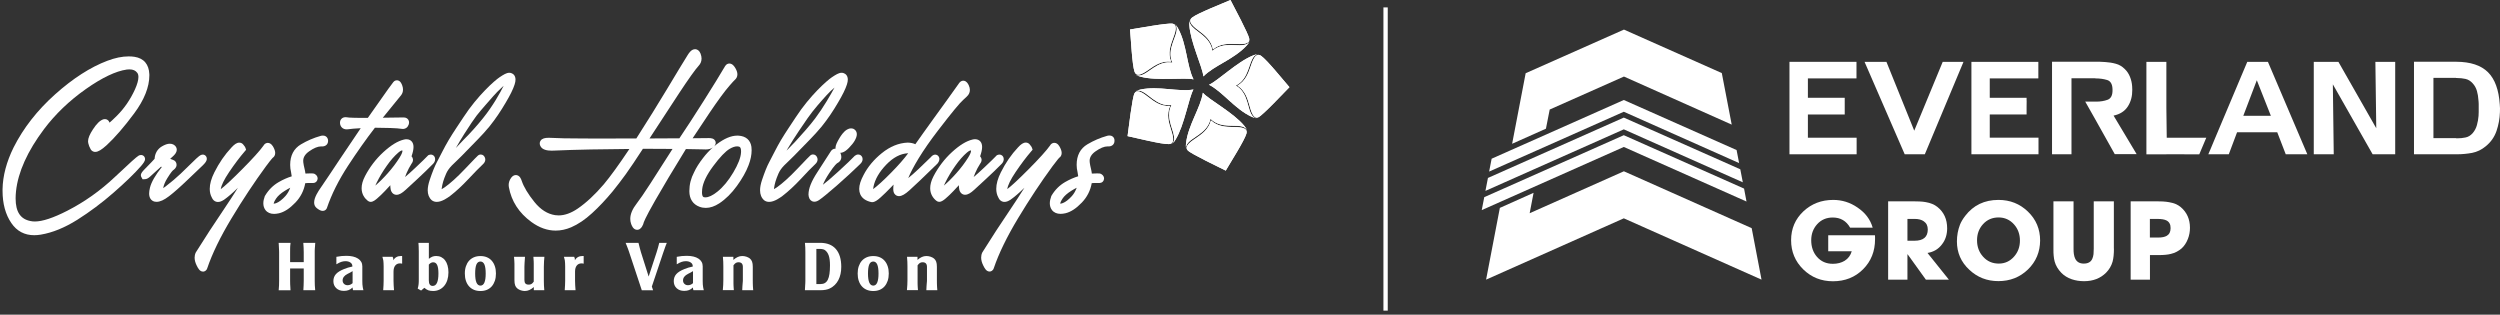 <svg width="580" height="73" viewBox="0 0 580 73" fill="none" xmlns="http://www.w3.org/2000/svg">
<rect x="0" y="0" width="580" height="73" fill="#333333" stroke="none"/>
<path d="M67.414 56.338L67.385 56.596C67.342 56.897 67.313 57.219 67.313 57.57C67.306 57.922 67.306 58.237 67.306 58.523V60.809H70.466V58.523C70.466 58.201 70.459 57.85 70.438 57.47C70.416 57.09 70.395 56.718 70.366 56.338H73.146C73.125 56.46 73.11 56.56 73.11 56.632C73.103 56.703 73.103 56.782 73.103 56.875C73.096 56.968 73.082 57.09 73.075 57.241C73.067 57.391 73.053 57.57 73.032 57.771C73.024 57.943 73.017 58.093 73.017 58.208C73.017 58.33 73.017 58.438 73.017 58.516V65.166C73.017 65.525 73.024 65.868 73.039 66.205C73.053 66.542 73.082 66.915 73.125 67.33H70.38C70.402 66.972 70.423 66.599 70.438 66.212C70.459 65.826 70.466 65.467 70.466 65.152V62.285H67.306V65.152C67.306 65.367 67.313 65.632 67.32 65.947C67.328 66.263 67.349 66.549 67.371 66.814C67.371 66.9 67.371 66.979 67.378 67.044C67.385 67.115 67.392 67.209 67.399 67.338H64.655C64.698 66.958 64.719 66.592 64.734 66.234C64.748 65.876 64.755 65.517 64.755 65.173V58.523C64.755 58.43 64.755 58.33 64.748 58.208C64.741 58.086 64.734 57.943 64.726 57.778C64.705 57.384 64.691 57.083 64.683 56.875C64.676 56.789 64.669 56.703 64.669 56.632C64.669 56.56 64.662 56.467 64.64 56.338H67.414Z" fill="white"/>
<path d="M81.745 61.661C81.723 61.339 81.566 61.081 81.265 60.887C80.964 60.694 80.591 60.593 80.147 60.593C79.817 60.593 79.495 60.651 79.165 60.758C78.843 60.873 78.463 61.059 78.04 61.317V59.583C78.484 59.497 78.886 59.44 79.23 59.404C79.573 59.368 79.953 59.353 80.355 59.353C81.508 59.353 82.411 59.569 83.07 59.998C83.73 60.428 84.059 61.03 84.059 61.79V65.201C84.059 65.502 84.067 65.76 84.081 65.975C84.095 66.19 84.124 66.412 84.16 66.62C84.181 66.727 84.203 66.828 84.217 66.921C84.231 67.014 84.267 67.143 84.31 67.322H81.91C81.859 67.207 81.831 67.114 81.824 67.028C81.817 66.949 81.809 66.835 81.809 66.691C81.508 66.978 81.2 67.179 80.885 67.3C80.57 67.422 80.204 67.487 79.788 67.487C79.05 67.487 78.463 67.279 78.019 66.863C77.574 66.448 77.345 65.903 77.345 65.222C77.345 64.585 77.538 64.04 77.933 63.596C78.327 63.151 78.95 62.764 79.817 62.42C80.161 62.277 80.469 62.163 80.749 62.084C81.028 62.005 81.365 61.919 81.752 61.84L81.745 61.661ZM81.802 62.901C81.659 62.994 81.544 63.058 81.465 63.101C81.386 63.144 81.308 63.187 81.236 63.237L80.656 63.531C79.874 63.925 79.488 64.434 79.488 65.058C79.488 65.38 79.595 65.645 79.81 65.853C80.025 66.061 80.297 66.168 80.627 66.168C80.842 66.168 81.043 66.132 81.222 66.061C81.408 65.989 81.602 65.867 81.802 65.695V62.901Z" fill="white"/>
<path d="M91.097 59.591C91.161 59.727 91.204 59.849 91.226 59.942C91.247 60.043 91.254 60.172 91.254 60.337V60.38C91.455 60.028 91.706 59.778 92 59.627C92.293 59.469 92.645 59.391 93.053 59.391C93.082 59.391 93.118 59.391 93.161 59.391C93.204 59.391 93.247 59.398 93.297 59.405V61.175C93.204 61.153 93.125 61.139 93.053 61.125C92.981 61.11 92.903 61.103 92.824 61.103C92.337 61.103 91.964 61.268 91.699 61.605C91.434 61.934 91.297 62.407 91.297 63.009V65.145C91.297 65.503 91.312 65.861 91.333 66.22C91.355 66.578 91.383 66.951 91.412 67.323H88.904C88.933 66.958 88.961 66.564 88.976 66.155C88.997 65.747 89.004 65.403 89.004 65.145V61.806C89.004 61.54 88.997 61.29 88.983 61.067C88.969 60.845 88.954 60.638 88.933 60.444C88.904 60.315 88.875 60.193 88.847 60.078C88.818 59.964 88.775 59.799 88.718 59.584H91.097V59.591Z" fill="white"/>
<path d="M97.044 66.399C97.073 66.263 97.094 66.105 97.116 65.933C97.137 65.761 97.144 65.582 97.152 65.403C97.159 65.216 97.159 65.009 97.159 64.765V58.538C97.159 58.459 97.159 58.359 97.159 58.244C97.159 58.122 97.152 57.972 97.144 57.793C97.144 57.628 97.144 57.484 97.137 57.363C97.13 57.241 97.13 57.126 97.123 57.019C97.116 56.911 97.109 56.811 97.101 56.703C97.094 56.603 97.08 56.481 97.073 56.338H99.495V60.043C99.796 59.806 100.068 59.641 100.319 59.541C100.57 59.441 100.871 59.391 101.207 59.391C101.637 59.391 102.024 59.477 102.375 59.656C102.727 59.835 103.028 60.086 103.271 60.415C103.522 60.745 103.708 61.146 103.837 61.612C103.966 62.078 104.038 62.601 104.038 63.181C104.038 63.833 103.952 64.421 103.787 64.951C103.622 65.481 103.379 65.933 103.063 66.313C102.748 66.692 102.375 66.986 101.938 67.194C101.501 67.402 101.014 67.509 100.484 67.509C100.039 67.509 99.667 67.452 99.373 67.352C99.079 67.244 98.771 67.051 98.449 66.771L97.696 67.409L96.908 66.958C96.965 66.721 97.015 66.542 97.044 66.399ZM99.488 61.39V65.066C99.488 65.912 99.789 66.334 100.391 66.334C101.272 66.334 101.716 65.374 101.716 63.454C101.716 62.558 101.616 61.899 101.422 61.483C101.229 61.06 100.921 60.852 100.505 60.852C100.154 60.845 99.817 61.024 99.488 61.39Z" fill="white"/>
<path d="M108.094 61.776C108.266 61.275 108.503 60.845 108.818 60.493C109.134 60.142 109.513 59.877 109.958 59.684C110.402 59.498 110.903 59.404 111.462 59.404C112.021 59.404 112.523 59.498 112.967 59.684C113.412 59.87 113.784 60.142 114.092 60.493C114.4 60.845 114.644 61.267 114.809 61.776C114.981 62.278 115.06 62.844 115.06 63.46C115.06 64.084 114.974 64.642 114.809 65.144C114.637 65.646 114.4 66.069 114.092 66.427C113.784 66.778 113.404 67.05 112.967 67.237C112.523 67.423 112.021 67.516 111.462 67.516C110.903 67.516 110.402 67.423 109.958 67.237C109.513 67.05 109.134 66.778 108.818 66.427C108.503 66.076 108.259 65.646 108.094 65.144C107.923 64.642 107.844 64.084 107.844 63.46C107.837 62.844 107.923 62.285 108.094 61.776ZM110.531 61.353C110.337 61.805 110.237 62.507 110.237 63.467C110.237 65.33 110.646 66.262 111.462 66.262C112.279 66.262 112.681 65.33 112.681 63.467C112.681 62.507 112.58 61.805 112.38 61.353C112.179 60.902 111.871 60.673 111.455 60.673C111.04 60.673 110.732 60.902 110.531 61.353Z" fill="white"/>
<path d="M121.802 59.578C121.759 60.094 121.73 60.553 121.702 60.961C121.68 61.37 121.666 61.671 121.666 61.864V64.96C121.666 65.332 121.745 65.605 121.902 65.777C122.06 65.949 122.318 66.035 122.676 66.035C122.92 66.035 123.121 65.984 123.285 65.891C123.45 65.798 123.629 65.612 123.83 65.34V61.893C123.83 61.613 123.83 61.37 123.83 61.176C123.83 60.983 123.823 60.803 123.816 60.632C123.808 60.459 123.794 60.295 123.787 60.137C123.78 59.979 123.765 59.786 123.744 59.578H126.302C126.281 59.815 126.266 59.994 126.259 60.116C126.252 60.245 126.231 60.395 126.216 60.567C126.188 61.076 126.173 61.52 126.173 61.907V65.096C126.173 65.49 126.18 65.855 126.195 66.178C126.209 66.5 126.238 66.887 126.274 67.324H123.844V66.594C123.5 66.894 123.164 67.124 122.82 67.281C122.483 67.432 122.124 67.511 121.759 67.511C121.451 67.511 121.143 67.453 120.827 67.353C120.512 67.246 120.247 67.109 120.032 66.93C119.788 66.737 119.616 66.486 119.509 66.185C119.401 65.877 119.351 65.483 119.351 64.996V61.9C119.351 61.663 119.351 61.441 119.351 61.212C119.351 60.975 119.344 60.753 119.323 60.538C119.315 60.373 119.301 60.23 119.294 60.108C119.287 59.987 119.272 59.807 119.251 59.578H121.802Z" fill="white"/>
<path d="M133.218 59.591C133.282 59.727 133.325 59.849 133.347 59.942C133.368 60.043 133.375 60.172 133.375 60.337V60.38C133.576 60.028 133.827 59.778 134.12 59.627C134.414 59.469 134.765 59.391 135.174 59.391C135.202 59.391 135.238 59.391 135.274 59.391C135.317 59.391 135.36 59.398 135.41 59.405V61.175C135.317 61.153 135.238 61.139 135.167 61.125C135.095 61.11 135.016 61.103 134.937 61.103C134.45 61.103 134.077 61.268 133.812 61.605C133.547 61.934 133.411 62.407 133.411 63.009V65.145C133.411 65.503 133.425 65.861 133.447 66.22C133.468 66.578 133.497 66.951 133.526 67.323H131.018C131.046 66.958 131.075 66.564 131.089 66.155C131.111 65.747 131.118 65.403 131.118 65.145V61.806C131.118 61.54 131.111 61.29 131.096 61.067C131.082 60.845 131.068 60.638 131.046 60.444C131.018 60.315 130.989 60.193 130.96 60.078C130.932 59.964 130.889 59.799 130.831 59.584H133.218V59.591Z" fill="white"/>
<path d="M148.123 56.338L148.187 56.567C148.288 56.947 148.367 57.277 148.438 57.57C148.503 57.864 148.596 58.179 148.703 58.523L150.488 64.156L152.337 58.523C152.444 58.179 152.551 57.821 152.659 57.441C152.766 57.062 152.86 56.696 152.946 56.338H154.694C154.644 56.46 154.608 56.56 154.587 56.632C154.565 56.703 154.536 56.782 154.486 56.875C154.436 56.997 154.386 57.141 154.329 57.291C154.271 57.441 154.221 57.592 154.171 57.75C154.121 57.9 154.071 58.05 154.02 58.187C153.97 58.323 153.927 58.438 153.899 58.523L151.226 66.485L151.52 67.345H148.897L145.973 58.531C145.937 58.402 145.851 58.151 145.715 57.785C145.601 57.477 145.5 57.219 145.414 57.011C145.328 56.804 145.242 56.581 145.149 56.352H148.123V56.338Z" fill="white"/>
<path d="M160.713 61.661C160.691 61.339 160.533 61.081 160.232 60.887C159.931 60.694 159.559 60.593 159.115 60.593C158.785 60.593 158.463 60.651 158.133 60.758C157.81 60.873 157.431 61.059 157.008 61.317V59.583C157.452 59.497 157.853 59.44 158.197 59.404C158.548 59.368 158.921 59.353 159.322 59.353C160.476 59.353 161.379 59.569 162.038 59.998C162.698 60.428 163.027 61.03 163.027 61.79V65.201C163.027 65.502 163.034 65.76 163.049 65.975C163.063 66.19 163.092 66.412 163.127 66.62C163.149 66.727 163.17 66.828 163.185 66.921C163.199 67.014 163.235 67.143 163.278 67.322H160.877C160.827 67.207 160.799 67.114 160.784 67.028C160.777 66.949 160.77 66.835 160.77 66.691C160.469 66.978 160.161 67.179 159.846 67.3C159.53 67.422 159.165 67.487 158.749 67.487C158.011 67.487 157.423 67.279 156.979 66.863C156.535 66.448 156.313 65.903 156.313 65.222C156.313 64.585 156.506 64.04 156.9 63.596C157.294 63.151 157.918 62.764 158.785 62.42C159.129 62.277 159.437 62.163 159.717 62.084C159.996 62.005 160.333 61.919 160.72 61.84L160.713 61.661ZM160.777 62.901C160.634 62.994 160.519 63.058 160.44 63.101C160.361 63.144 160.283 63.187 160.211 63.237L159.631 63.531C158.849 63.925 158.462 64.434 158.462 65.058C158.462 65.38 158.57 65.645 158.785 65.853C159 66.061 159.272 66.168 159.602 66.168C159.817 66.168 160.01 66.132 160.197 66.061C160.383 65.989 160.576 65.867 160.777 65.695V62.901Z" fill="white"/>
<path d="M167.786 66.061C167.807 65.681 167.814 65.323 167.814 64.986V61.811C167.814 61.446 167.807 61.088 167.793 60.736C167.779 60.385 167.75 60.006 167.714 59.583H170.143V60.299C170.817 59.697 171.491 59.397 172.186 59.397C172.522 59.397 172.852 59.447 173.167 59.554C173.483 59.662 173.755 59.798 173.977 59.977C174.214 60.178 174.378 60.428 174.486 60.722C174.593 61.016 174.643 61.41 174.643 61.897V65.007C174.643 65.244 174.643 65.466 174.651 65.695C174.658 65.917 174.665 66.139 174.672 66.362C174.679 66.526 174.694 66.67 174.701 66.792C174.708 66.913 174.729 67.093 174.744 67.322H172.2L172.214 66.985C172.221 66.792 172.236 66.598 172.243 66.397C172.25 66.197 172.264 66.011 172.286 65.831C172.3 65.652 172.315 65.495 172.329 65.359C172.336 65.222 172.343 65.115 172.343 65.036V61.926C172.343 61.209 172.006 60.844 171.333 60.844C171.089 60.844 170.881 60.894 170.709 61.002C170.537 61.109 170.358 61.295 170.165 61.553V65C170.165 65.28 170.165 65.523 170.165 65.731C170.165 65.925 170.172 66.104 170.179 66.261C170.186 66.426 170.201 66.584 170.208 66.749C170.215 66.913 170.229 67.1 170.251 67.315H167.693C167.728 66.871 167.764 66.448 167.786 66.061Z" fill="white"/>
<path d="M186.76 66.9C186.767 66.771 186.775 66.657 186.782 66.549C186.789 66.442 186.789 66.341 186.796 66.234C186.803 66.134 186.81 66.019 186.818 65.897L186.832 65.704L186.846 65.152V58.516C186.846 58.136 186.839 57.785 186.825 57.449C186.81 57.112 186.782 56.739 186.746 56.338H190.272C191.87 56.338 193.088 56.818 193.919 57.771C194.75 58.724 195.173 60.107 195.173 61.906C195.173 63.095 194.951 64.12 194.499 64.98C194.048 65.84 193.396 66.485 192.543 66.907C192.278 67.044 191.963 67.151 191.583 67.223C191.203 67.294 190.795 67.33 190.35 67.33H186.739C186.739 67.173 186.746 67.029 186.76 66.9ZM190.408 65.897C190.78 65.897 191.103 65.818 191.382 65.653C191.655 65.489 191.884 65.238 192.056 64.887C192.228 64.536 192.357 64.091 192.436 63.547C192.514 63.002 192.557 62.343 192.557 61.569C192.557 60.623 192.464 59.864 192.271 59.297C192.077 58.731 191.776 58.301 191.361 58.008C191.239 57.922 191.067 57.857 190.859 57.814C190.651 57.771 190.422 57.75 190.164 57.75H189.397V65.904H190.408V65.897Z" fill="white"/>
<path d="M199.229 61.776C199.401 61.275 199.638 60.845 199.953 60.493C200.268 60.142 200.648 59.877 201.092 59.684C201.537 59.498 202.038 59.404 202.597 59.404C203.156 59.404 203.658 59.498 204.102 59.684C204.546 59.87 204.919 60.142 205.227 60.493C205.535 60.845 205.779 61.267 205.944 61.776C206.116 62.278 206.195 62.844 206.195 63.46C206.195 64.084 206.109 64.642 205.944 65.144C205.772 65.646 205.535 66.069 205.227 66.427C204.919 66.778 204.539 67.05 204.102 67.237C203.658 67.423 203.156 67.516 202.597 67.516C202.038 67.516 201.537 67.423 201.092 67.237C200.648 67.05 200.261 66.778 199.953 66.427C199.638 66.076 199.394 65.646 199.229 65.144C199.057 64.642 198.979 64.084 198.979 63.46C198.979 62.844 199.057 62.285 199.229 61.776ZM201.666 61.353C201.472 61.805 201.372 62.507 201.372 63.467C201.372 65.33 201.78 66.262 202.597 66.262C203.414 66.262 203.815 65.33 203.815 63.467C203.815 62.507 203.715 61.805 203.514 61.353C203.314 60.902 203.006 60.673 202.59 60.673C202.174 60.673 201.866 60.902 201.666 61.353Z" fill="white"/>
<path d="M210.501 66.061C210.523 65.681 210.53 65.323 210.53 64.986V61.811C210.53 61.446 210.523 61.088 210.508 60.736C210.494 60.385 210.465 60.006 210.429 59.583H212.859V60.299C213.532 59.697 214.206 59.397 214.901 59.397C215.238 59.397 215.567 59.447 215.883 59.554C216.198 59.662 216.47 59.798 216.692 59.977C216.929 60.178 217.094 60.428 217.201 60.722C217.309 61.016 217.359 61.41 217.359 61.897V65.007C217.359 65.244 217.359 65.466 217.366 65.695C217.373 65.925 217.38 66.139 217.388 66.362C217.395 66.526 217.409 66.67 217.416 66.792C217.423 66.913 217.445 67.093 217.459 67.322H214.915L214.93 66.985C214.937 66.792 214.951 66.598 214.958 66.397C214.965 66.197 214.98 66.011 215.001 65.831C215.016 65.652 215.03 65.495 215.044 65.359C215.059 65.222 215.059 65.115 215.059 65.036V61.926C215.059 61.209 214.722 60.844 214.048 60.844C213.805 60.844 213.597 60.894 213.425 61.002C213.253 61.109 213.074 61.295 212.88 61.553V65C212.88 65.28 212.88 65.523 212.88 65.731C212.88 65.925 212.887 66.104 212.895 66.261C212.902 66.426 212.916 66.584 212.923 66.749C212.93 66.913 212.945 67.1 212.966 67.315H210.408C210.444 66.871 210.48 66.448 210.501 66.061Z" fill="white"/>
<path d="M32.717 38.53C32.989 38.207 33.211 37.928 33.376 37.67C33.541 37.412 33.655 37.161 33.655 36.882C33.655 36.703 33.598 36.531 33.498 36.373C33.354 36.151 33.075 35.957 32.717 35.957C32.616 35.957 32.509 35.972 32.408 36.008C32.344 36.022 32.229 36.065 32.072 36.172C31.835 36.33 31.434 36.645 30.61 37.383C29.786 38.121 28.532 39.282 26.597 41.11C23.308 44.22 19.61 46.842 15.612 48.892C12.358 50.561 9.822 51.393 8.073 51.385C7.715 51.385 7.392 51.35 7.099 51.285H7.091H7.084C5.902 51.056 5.064 50.533 4.49 49.68C3.917 48.827 3.623 47.623 3.623 46.04C3.623 45.517 3.652 44.958 3.716 44.363C4.189 39.92 6.375 35.069 10.223 29.945C12.846 26.47 16.106 23.346 19.911 20.665C23.688 18.007 26.898 16.488 29.406 16.137C29.628 16.108 29.829 16.094 30.022 16.094C30.896 16.101 31.462 16.366 31.864 16.918C32.021 17.14 32.115 17.448 32.115 17.871C32.115 18.573 31.849 19.555 31.312 20.744C30.244 23.08 28.847 25.123 27.149 26.821C26.325 27.645 25.78 28.147 25.415 28.455C25.321 28.19 25.171 27.96 24.949 27.817C24.777 27.695 24.562 27.631 24.347 27.631C24.247 27.631 24.146 27.645 24.046 27.666H24.039H24.032C23.193 27.917 22.433 28.684 21.559 30.017C20.814 31.163 20.434 32.038 20.427 32.776C20.427 32.912 20.441 33.048 20.47 33.177V33.184C20.563 33.657 20.757 34.137 21.036 34.632C21.215 34.947 21.523 35.162 21.882 35.226C21.953 35.241 22.025 35.241 22.097 35.241C22.455 35.241 22.82 35.105 23.243 34.854C23.666 34.603 24.146 34.223 24.727 33.7C26.654 31.923 28.804 29.444 31.126 26.312C33.447 23.181 34.651 20.214 34.651 17.47C34.651 17.384 34.651 17.29 34.644 17.204C34.601 16.087 34.286 15.155 33.705 14.467C33.125 13.779 32.272 13.349 31.226 13.184C30.782 13.113 30.316 13.084 29.843 13.084C28.331 13.084 26.676 13.428 24.899 14.101C20.986 15.578 16.909 18.2 12.781 21.891C8.646 25.588 5.4 29.737 3.143 34.23C1.516 37.534 0.649 40.78 0.592 43.897C0.592 44.012 0.592 44.134 0.592 44.248C0.592 47.244 1.273 49.773 2.634 51.751C3.888 53.614 5.701 54.574 7.937 54.567C8.417 54.567 8.919 54.524 9.442 54.438C12.179 53.987 15.046 52.811 17.976 50.963C20.85 49.142 23.673 47.036 26.36 44.685C29.04 42.349 31.176 40.285 32.717 38.53Z" fill="white"/>
<path d="M37.525 34.003L37.563 33.98L37.525 34.003Z" fill="white"/>
<path d="M47.027 38.38C47.328 38.086 47.542 37.849 47.693 37.627C47.851 37.405 47.944 37.197 47.972 36.975C47.98 36.925 47.98 36.875 47.98 36.825C47.98 36.423 47.758 36.137 47.521 35.994C47.37 35.9 47.206 35.865 47.055 35.865C46.625 35.872 46.324 36.13 46.181 36.23C45.851 36.481 45.321 36.975 44.526 37.764C43.766 38.516 42.892 39.361 41.903 40.307C40.943 41.225 39.753 42.228 38.385 43.281C38.17 43.446 37.998 43.561 37.854 43.654C37.99 42.937 38.306 42.156 38.829 41.318C39.295 40.572 39.61 40.121 39.818 39.863C40.018 39.605 40.119 39.526 40.119 39.526C40.276 39.419 40.477 39.268 40.642 39.068C40.807 38.867 40.95 38.602 40.964 38.279V38.222C40.964 37.957 40.885 37.706 40.735 37.506C40.584 37.305 40.362 37.154 40.111 37.083C40.069 37.069 39.911 37.018 39.481 36.846L40.183 36.209C40.348 36.051 40.549 35.85 40.714 35.607C40.878 35.363 41.007 35.062 41.007 34.725L41 34.589C40.979 34.345 40.835 33.894 40.327 33.586C40.047 33.421 39.739 33.335 39.402 33.342C38.843 33.342 38.234 33.564 37.546 33.973C36.521 34.582 35.934 35.599 35.869 36.839C35.783 36.947 35.59 37.169 35.181 37.584C34.594 38.186 34.042 38.752 33.526 39.29C33.297 39.533 33.096 39.741 32.946 39.956C32.795 40.171 32.681 40.393 32.681 40.651C32.681 40.78 32.709 40.909 32.767 41.031L32.774 41.038L32.996 41.447L33.075 41.597L33.655 41.569C34.056 41.547 34.415 41.339 34.83 40.967C35.095 40.73 35.955 39.949 37.346 38.674C37.396 38.688 37.46 38.709 37.546 38.738C36.034 40.644 35.124 42.214 34.794 43.532C34.666 44.055 34.601 44.499 34.601 44.901C34.601 45.359 34.694 45.761 34.895 46.083C35.117 46.441 35.468 46.692 35.877 46.778C36.02 46.814 36.17 46.828 36.328 46.828C37.152 46.821 38.076 46.384 39.173 45.553C40.319 44.686 41.817 43.36 43.63 41.619C45.464 39.892 46.589 38.81 47.027 38.38Z" fill="white"/>
<path d="M62.964 36.961C63.079 36.825 63.157 36.732 63.208 36.682L63.258 36.625L63.272 36.61C63.416 36.51 63.552 36.388 63.659 36.209C63.774 36.023 63.846 35.779 63.846 35.507C63.846 35.141 63.731 34.718 63.459 34.203C63.394 34.074 63.258 33.823 63.05 33.601C62.842 33.378 62.541 33.149 62.133 33.149H62.111H62.104H62.097C61.968 33.149 61.789 33.185 61.595 33.292C61.416 33.393 61.237 33.572 61.094 33.837C60.291 34.962 58.629 36.804 56.164 39.283C53.835 41.626 52.165 43.174 51.219 43.884C51.334 43.017 51.986 41.655 53.168 39.907C54.408 38.072 55.619 36.467 56.766 35.134L56.995 34.869L57.095 34.754L56.938 34.281C56.916 34.203 56.866 34.109 56.794 34.002C56.715 33.887 56.608 33.744 56.414 33.515C56.2 33.249 55.884 33.099 55.54 33.092H55.519H55.512C55.218 33.092 54.924 33.192 54.63 33.386C54.336 33.579 54.035 33.851 53.691 34.231C52.165 35.851 50.832 37.785 49.729 39.992C49.019 41.411 48.661 42.694 48.661 43.819C48.661 44.564 48.819 45.238 49.141 45.825C49.378 46.42 49.808 46.693 50.116 46.786C50.266 46.836 50.417 46.857 50.574 46.857C51.004 46.857 51.441 46.685 51.914 46.377H51.922H51.929C52.889 45.704 53.978 44.765 55.189 43.575C54.164 45.202 53.125 46.814 52.05 48.398C49.707 51.852 47.493 55.256 45.429 58.559L45.422 58.574L45.415 58.588C45.236 58.961 45.15 59.362 45.15 59.777C45.15 60.358 45.315 60.967 45.637 61.612C45.795 61.934 45.967 62.264 46.189 62.529C46.404 62.794 46.705 63.009 47.092 63.009H47.099H47.17H47.178H47.185C47.292 63.002 47.464 62.966 47.644 62.844C47.823 62.73 47.995 62.522 48.088 62.214C49.22 58.867 51.112 54.969 53.713 50.648C56.336 46.291 59.03 42.228 61.71 38.574C62.341 37.721 62.728 37.241 62.964 36.961Z" fill="white"/>
<path d="M73.677 41.555L73.412 41.512L73.677 41.555C73.684 41.512 73.691 41.462 73.691 41.397C73.691 41.261 73.662 41.089 73.569 40.903C73.476 40.717 73.311 40.538 73.068 40.387L73.053 40.38L72.917 40.315L72.903 40.308L72.888 40.301C72.846 40.287 72.76 40.258 72.645 40.244C72.523 40.229 72.358 40.222 72.1 40.222C71.821 40.222 71.419 40.236 70.861 40.265C70.818 39.914 70.753 39.549 70.66 39.176C70.524 38.639 70.431 38.158 70.373 37.728C70.352 37.592 70.345 37.456 70.345 37.327C70.345 36.904 70.452 36.532 70.674 36.166C70.896 35.801 71.233 35.45 71.706 35.12C72.795 34.346 73.734 33.966 74.487 33.966C74.551 33.966 74.608 33.966 74.666 33.974H74.673H74.68H74.73C75.124 33.974 75.475 33.866 75.74 33.615C75.92 33.45 76.127 33.128 76.12 32.662C76.12 32.139 75.841 31.824 75.669 31.695C75.418 31.501 75.139 31.451 74.909 31.451C74.659 31.451 74.458 31.509 74.365 31.537C72.795 31.974 71.262 32.633 69.814 33.493C68.99 33.981 68.36 34.633 67.944 35.428C67.528 36.224 67.321 37.169 67.321 38.23V38.295C67.321 38.832 67.392 39.405 67.536 40C67.607 40.315 67.65 40.623 67.679 40.91C66.712 41.204 65.694 41.648 64.655 42.25C63.365 42.995 62.304 44.049 61.516 45.374H61.502L61.445 45.489L61.438 45.503L61.43 45.518C61.208 46.12 61.093 46.664 61.093 47.173C61.093 47.768 61.258 48.298 61.588 48.735C62.039 49.33 62.742 49.624 63.58 49.624C63.924 49.624 64.297 49.574 64.698 49.488C65.966 49.194 67.213 48.37 68.525 47.001C69.743 45.733 70.509 44.221 70.818 42.501C70.997 42.472 71.183 42.458 71.398 42.458H72.666C72.917 42.458 73.154 42.365 73.333 42.207C73.526 42.028 73.641 41.806 73.677 41.555ZM64.118 47.108C63.924 47.187 63.688 47.252 63.544 47.245C63.516 47.245 63.494 47.237 63.48 47.237C63.508 47.08 63.623 46.722 64.046 46.077C64.44 45.482 65.128 44.858 66.095 44.257C66.54 43.977 66.955 43.748 67.335 43.554C67.055 44.314 66.683 44.959 66.217 45.482C65.45 46.328 64.734 46.872 64.118 47.108Z" fill="white"/>
<path d="M90.595 29.697C91.799 29.74 92.659 29.804 93.103 29.883C93.218 29.905 93.34 29.919 93.447 29.919C93.755 29.919 94.049 29.826 94.285 29.654C94.522 29.482 94.701 29.224 94.808 28.923C94.873 28.737 94.902 28.558 94.902 28.4C94.902 28.113 94.801 27.891 94.701 27.741C94.543 27.511 94.2 27.239 93.641 27.246H93.633L88.811 27.311L93.074 22.072V22.065C93.289 21.779 93.504 21.349 93.497 20.775C93.497 20.489 93.447 20.174 93.318 19.829C93.232 19.593 93.132 19.342 92.967 19.12C92.809 18.898 92.573 18.704 92.257 18.647C92.193 18.633 92.129 18.633 92.071 18.633C91.785 18.633 91.519 18.755 91.34 18.955L91.261 19.034C91.147 19.163 90.91 19.471 90.058 20.654C89.219 21.822 87.793 23.835 85.343 27.339C84.826 27.346 84.325 27.346 83.852 27.346C83.307 27.346 82.799 27.339 82.311 27.332C81.158 27.318 80.685 27.253 80.463 27.21H80.455H80.448C80.355 27.196 80.262 27.189 80.169 27.189C79.796 27.189 79.452 27.311 79.216 27.569C79.051 27.741 78.879 28.034 78.879 28.457C78.879 28.55 78.886 28.643 78.9 28.744C78.951 29.052 79.087 29.367 79.345 29.611C79.596 29.855 79.968 30.012 80.427 30.012C80.52 30.012 80.62 30.005 80.721 29.991H80.728C81.416 29.89 82.404 29.804 83.687 29.74C82.096 32.062 80.491 34.448 78.9 36.848C76.973 39.758 75.489 41.979 74.35 43.634C74.128 43.957 73.763 44.487 73.454 45.082C73.146 45.677 72.881 46.343 72.881 46.981C72.874 47.468 73.06 47.963 73.504 48.299C73.734 48.479 73.956 48.629 74.178 48.744C74.4 48.858 74.629 48.93 74.866 48.93C74.974 48.93 75.081 48.916 75.189 48.88C75.504 48.779 75.755 48.536 75.855 48.221C76.923 45.075 78.564 41.8 80.721 38.489C82.849 35.236 84.948 32.262 86.983 29.632C88.237 29.632 89.456 29.654 90.595 29.697Z" fill="white"/>
<path d="M100.398 38.086C100.735 37.777 100.936 37.398 100.95 36.975L100.685 36.961L100.95 36.975V36.917C100.95 36.452 100.699 36.172 100.542 36.058C100.427 35.972 100.226 35.864 99.954 35.864C99.825 35.864 99.689 35.886 99.546 35.943L99.409 35.993L99.352 36.015L99.209 36.165C98.815 36.588 97.876 37.498 96.443 38.852C95.389 39.848 94.558 40.594 93.97 41.074C94.064 40.801 94.178 40.501 94.322 40.164C94.63 39.44 95.031 38.68 95.482 37.971C95.726 37.663 95.812 37.347 95.812 37.104C95.812 37.047 95.805 36.996 95.805 36.946C95.783 36.753 95.69 36.502 95.475 36.265C95.776 35.398 95.934 34.689 95.934 34.101C95.934 33.585 95.805 33.141 95.518 32.819C95.303 32.568 94.902 32.303 94.314 32.303C94.135 32.303 93.942 32.324 93.734 32.374C92.265 32.718 90.703 33.686 88.933 35.305C87.213 36.882 85.787 38.752 84.691 40.852C84.125 41.934 83.895 42.865 83.895 43.668C83.895 45.051 84.59 45.997 85.307 46.57L85.314 46.577C85.515 46.749 85.751 46.835 85.981 46.835C86.31 46.835 86.604 46.692 86.855 46.534C87.106 46.377 87.328 46.183 87.493 46.047C88.073 45.552 88.689 44.958 89.327 44.291C89.743 43.854 90.151 43.41 90.552 42.973C90.552 43.295 90.581 43.603 90.631 43.897C90.696 44.27 90.839 44.556 91.011 44.75C91.183 44.95 91.391 45.065 91.563 45.122C91.699 45.173 91.849 45.194 92 45.194C92.322 45.194 92.652 45.087 92.996 44.893C93.34 44.7 93.705 44.413 94.121 44.033C94.751 43.46 95.669 42.614 96.88 41.489C98.098 40.357 99.295 39.211 100.398 38.086ZM92.415 35.398C92.96 34.933 93.225 34.897 93.275 34.904H93.29H93.304L93.361 34.954C93.361 34.968 93.368 34.983 93.368 35.026C93.368 35.191 93.275 35.656 92.709 36.552C91.95 37.763 91.025 38.996 89.95 40.2C88.947 41.332 87.98 42.285 87.07 43.059C87.163 42.851 87.263 42.622 87.399 42.356C88.037 41.059 88.818 39.748 89.728 38.465C90.61 37.197 91.52 36.165 92.415 35.398Z" fill="white"/>
<path d="M119.596 18.459C119.596 18.001 119.459 17.65 119.266 17.406C119.065 17.162 118.822 17.033 118.621 16.962C118.463 16.904 118.306 16.883 118.148 16.883C117.811 16.883 117.482 16.997 117.123 17.177C116.765 17.356 116.364 17.614 115.891 17.929C115.318 18.316 114.064 19.348 112.53 20.939C110.997 22.522 109.184 24.643 107.528 27.187C106.382 28.95 105.257 30.541 104.117 32.454C103.021 34.289 102.175 36.116 101.358 37.621C100.85 38.567 100.305 39.921 99.682 41.784C99.388 42.666 99.237 43.447 99.23 44.142C99.23 45.088 99.531 45.883 100.147 46.435L100.155 46.442L100.162 46.449C100.513 46.729 100.929 46.836 101.33 46.836C101.975 46.836 102.605 46.578 103.157 46.284C103.702 45.99 104.16 45.654 104.418 45.467C105.78 44.421 107.206 43.103 108.66 41.548C110.072 40.043 111.212 38.882 112.028 38.115C112.444 37.75 112.587 37.349 112.587 37.026C112.587 36.861 112.552 36.725 112.516 36.617C112.401 36.288 112.179 36.023 111.871 35.908C111.763 35.865 111.649 35.844 111.534 35.844C111.369 35.844 111.212 35.887 111.061 35.965C111.025 35.987 110.961 36.023 110.882 36.094C110.645 36.302 110.065 36.89 107.879 39.19C106.031 41.139 104.418 42.587 103.1 43.504C102.82 43.697 102.613 43.812 102.462 43.891C102.462 43.841 102.469 43.783 102.476 43.719C102.548 43.196 102.656 42.666 102.806 42.157C102.956 41.641 103.193 41.01 103.501 40.294C103.781 39.649 104.225 39.011 104.812 38.409C105.465 37.743 106.726 36.617 108.295 34.955C109.85 33.307 111.699 31.594 113.54 29.359C114.995 27.546 116.177 25.776 117.338 23.791C118.385 22.014 119.029 20.731 119.388 19.613C119.538 19.154 119.596 18.782 119.596 18.459ZM116.851 19.9C116.027 21.533 114.393 24.529 112.057 27.424C110.681 29.129 109.212 30.792 107.586 32.397C107.356 32.619 106.683 33.343 106.009 34.066C105.923 34.16 105.837 34.246 105.758 34.339C106.296 33.364 106.998 32.203 107.707 31.078C108.897 29.194 110.115 27.409 110.552 26.851C111.928 25.102 113.426 23.497 114.436 22.314C114.959 21.698 115.705 20.96 116.371 20.344C116.536 20.179 116.701 20.036 116.851 19.9Z" fill="white"/>
<path d="M189.118 38.101C189.534 37.735 189.677 37.334 189.677 37.012C189.677 36.847 189.641 36.711 189.606 36.603C189.491 36.274 189.269 36.008 188.961 35.894C188.853 35.851 188.739 35.829 188.624 35.829C188.459 35.829 188.301 35.872 188.151 35.951C188.115 35.973 188.051 36.008 187.979 36.08C187.742 36.288 187.162 36.876 184.976 39.176C183.128 41.125 181.515 42.572 180.197 43.49C179.917 43.683 179.71 43.798 179.559 43.877C179.559 43.826 179.559 43.769 179.573 43.705C179.645 43.181 179.753 42.651 179.903 42.142C180.054 41.627 180.29 40.996 180.598 40.279C180.878 39.634 181.322 38.997 181.909 38.395C182.562 37.728 183.823 36.603 185.392 34.941C186.947 33.293 188.796 31.58 190.637 29.344C192.092 27.531 193.275 25.761 194.435 23.776C195.482 21.999 196.127 20.716 196.485 19.599C196.628 19.154 196.693 18.782 196.693 18.459C196.693 18.001 196.556 17.65 196.363 17.406C196.162 17.162 195.919 17.033 195.718 16.962C195.56 16.904 195.403 16.883 195.245 16.883C194.908 16.883 194.579 16.997 194.22 17.177C193.862 17.356 193.461 17.614 192.988 17.929C192.415 18.316 191.168 19.348 189.627 20.939C188.094 22.522 186.281 24.651 184.625 27.187C183.479 28.95 182.361 30.541 181.214 32.454C180.118 34.289 179.272 36.116 178.456 37.621C177.947 38.567 177.402 39.921 176.779 41.784C176.485 42.666 176.334 43.447 176.334 44.142C176.334 45.088 176.635 45.883 177.252 46.435L177.259 46.442L177.266 46.449C177.617 46.729 178.033 46.836 178.434 46.836C179.079 46.836 179.71 46.578 180.261 46.284C180.806 45.99 181.265 45.654 181.523 45.467C182.884 44.421 184.31 43.103 185.765 41.548C187.155 40.029 188.301 38.868 189.118 38.101ZM182.476 34.941C182.576 34.754 182.683 34.568 182.805 34.375C184.303 31.831 186.718 28.355 187.348 27.445C188.789 25.367 190.645 23.332 191.677 22.186C192.379 21.397 193.067 20.774 193.604 20.322C192.737 21.942 191.024 24.93 189.154 27.424C187.843 29.172 186.094 31.128 184.539 32.82C184.152 33.235 183.429 33.98 182.755 34.668C182.655 34.754 182.562 34.848 182.476 34.941Z" fill="white"/>
<path d="M173.396 32.224C172.887 31.779 172.192 31.529 171.361 31.471C171.26 31.464 171.16 31.464 171.06 31.464C169.598 31.464 168.029 32.145 166.251 33.485C166.058 33.635 165.872 33.793 165.685 33.951C165.943 33.671 166.044 33.377 166.044 33.141C166.044 32.983 166.008 32.847 165.965 32.754C165.829 32.417 165.535 32.224 165.27 32.138C164.997 32.052 164.725 32.037 164.517 32.037C164.46 32.037 164.417 32.037 164.374 32.037L160.691 32.073C161.816 30.339 163.163 28.318 164.704 26.04C166.595 23.245 168.107 21.188 169.197 19.934C169.842 19.182 170.307 18.68 170.558 18.451H170.565C170.83 18.2 171.074 17.799 171.074 17.254C171.074 16.853 170.945 16.394 170.637 15.857L170.408 15.993L170.637 15.857C170.501 15.62 170.329 15.355 170.107 15.14C169.885 14.925 169.591 14.746 169.225 14.739H169.211C169.082 14.739 168.903 14.761 168.724 14.854C168.545 14.947 168.365 15.104 168.222 15.341C167.154 17.175 165.47 19.906 163.22 23.467C161.049 26.899 159.172 29.794 157.617 32.087L150.687 32.123C153.231 28.204 155.539 24.678 157.545 21.633C159.745 18.3 161.3 16.122 162.124 15.212C162.446 14.868 162.762 14.331 162.762 13.592C162.762 13.248 162.69 12.869 162.532 12.446C162.389 12.081 162.203 11.83 161.988 11.665C161.78 11.5 161.551 11.436 161.372 11.421L161.264 11.414C160.848 11.414 160.504 11.622 160.232 11.873C159.96 12.131 159.738 12.446 159.559 12.74C158.555 14.352 156.943 16.996 154.779 20.615C152.665 24.148 150.25 28.017 147.627 32.123C144.783 32.13 142.074 32.138 139.509 32.138C138.147 32.138 136.821 32.138 135.531 32.13C131.784 32.123 129.226 32.073 127.95 31.987H127.943H127.936C127.706 31.973 127.491 31.966 127.298 31.966C126.832 31.966 126.46 32.009 126.151 32.109C125.843 32.209 125.592 32.381 125.428 32.618C125.334 32.747 125.22 32.976 125.22 33.284C125.22 33.442 125.256 33.621 125.334 33.807C125.549 34.309 125.987 34.603 126.467 34.753C126.947 34.911 127.491 34.954 128.007 34.954C128.251 34.954 128.48 34.947 128.702 34.932C130.953 34.832 133.769 34.739 137.079 34.674C139.967 34.617 142.97 34.581 146.022 34.56C143.622 38.157 141.622 40.916 140.089 42.75C138.047 45.144 136.012 47.035 134.048 48.383C132.486 49.45 130.995 49.974 129.605 49.974C129.333 49.974 129.061 49.952 128.796 49.916C127.033 49.651 125.42 48.641 123.994 46.871C122.497 45.015 121.508 43.352 121.042 41.969C120.963 41.733 120.863 41.446 120.684 41.188C120.505 40.93 120.24 40.694 119.86 40.629C119.802 40.622 119.745 40.615 119.673 40.615C119.351 40.608 118.935 40.773 118.599 41.231C118.212 41.754 118.011 42.328 118.011 42.929C118.011 43.087 118.025 43.245 118.054 43.402C118.642 46.677 120.412 49.414 123.285 51.5C125.098 52.825 126.99 53.499 128.917 53.499C130.107 53.499 131.304 53.241 132.507 52.732C134.098 52.052 135.732 50.948 137.359 49.458C138.957 48.003 140.562 46.297 142.146 44.384C143.149 43.144 144.166 41.819 145.162 40.443C146.151 39.074 147.491 37.075 149.154 34.517L156.026 34.553C153.926 37.856 152.206 40.536 150.881 42.593C149.419 44.85 148.358 46.398 147.728 47.193C146.746 48.454 146.223 49.651 146.223 50.769C146.223 51.149 146.28 51.521 146.402 51.88C146.459 52.052 146.574 52.381 146.775 52.689C146.875 52.84 147.004 52.99 147.176 53.112C147.341 53.227 147.549 53.313 147.785 53.32H147.828C148.05 53.32 148.244 53.248 148.409 53.148C148.652 52.99 148.824 52.775 148.953 52.568C149.082 52.36 149.168 52.159 149.218 52.037L149.225 52.023L149.268 51.865L149.276 51.851V51.837C149.283 51.779 149.369 51.471 149.749 50.683C150.128 49.888 150.809 48.598 151.999 46.512C153.754 43.431 156.155 39.418 159.129 34.581L163.364 34.66C163.493 34.667 163.614 34.674 163.729 34.674C164.381 34.674 164.94 34.524 165.377 34.209C164.56 34.932 163.801 35.749 163.113 36.645C162.188 37.842 161.486 38.952 161.028 39.97C160.297 41.346 159.931 42.808 159.931 44.305V44.406C159.938 45.266 160.139 46.018 160.54 46.627C160.934 47.236 161.529 47.688 162.274 47.967C162.747 48.146 163.242 48.232 163.743 48.232C164.761 48.232 165.814 47.867 166.882 47.172C168.351 46.204 169.727 44.843 170.967 43.13C172.192 41.439 173.109 39.819 173.675 38.315C174.141 37.089 174.378 35.936 174.378 34.868C174.378 34.588 174.363 34.316 174.327 34.044C174.22 33.306 173.905 32.668 173.396 32.224ZM162.905 43.89C163.063 42.435 163.908 40.629 165.449 38.558C167.011 36.459 168.315 35.097 169.275 34.538C169.942 34.144 170.522 33.958 170.995 33.958C171.16 33.958 171.311 33.979 171.454 34.022C171.547 34.051 171.626 34.072 171.719 34.194C171.812 34.316 171.927 34.574 171.927 35.111C171.927 35.219 171.92 35.327 171.912 35.456C171.834 36.595 171.232 38.15 170.114 40.027C168.989 41.926 167.742 43.424 166.423 44.477C165.313 45.366 164.374 45.789 163.665 45.782C163.579 45.782 163.493 45.774 163.414 45.767C163.299 45.753 163.206 45.739 163.098 45.624C162.991 45.509 162.862 45.23 162.862 44.613C162.855 44.413 162.869 44.169 162.905 43.89Z" fill="white"/>
<path d="M199.516 38.099C199.967 37.698 200.125 37.275 200.125 36.931C200.125 36.824 200.111 36.717 200.089 36.63C200.003 36.294 199.767 36.014 199.444 35.9C199.337 35.864 199.222 35.842 199.107 35.842C198.835 35.842 198.57 35.95 198.326 36.136L198.319 36.143L198.226 36.229L198.219 36.236L198.212 36.243C197.631 36.874 196.334 38.107 194.385 39.891C192.887 41.26 191.719 42.256 190.91 42.865C191.203 42.12 191.691 41.209 192.386 40.163C193.597 38.322 194.184 37.856 194.342 37.784H194.349H194.356H194.364C194.507 37.705 194.708 37.569 194.879 37.347C195.051 37.125 195.188 36.81 195.188 36.416C195.188 36.143 195.123 35.835 194.98 35.491C194.973 35.484 194.965 35.462 194.965 35.448C195.388 35.448 195.811 35.262 196.255 34.932C196.707 34.595 197.194 34.101 197.746 33.42C198.161 32.911 198.47 32.381 198.656 31.844C198.742 31.586 198.785 31.356 198.785 31.149C198.785 30.769 198.649 30.475 198.491 30.274C198.326 30.074 198.147 29.966 198.047 29.916L198.032 29.909L197.925 29.866L197.918 29.859H197.911C197.753 29.809 197.595 29.787 197.445 29.787C197.101 29.787 196.778 29.902 196.499 30.067C195.661 30.568 195.066 31.543 194.815 31.944C194.163 33.026 193.84 33.714 193.833 34.302C193.833 34.366 193.848 34.431 193.855 34.488C193.848 34.488 193.848 34.488 193.84 34.488H193.776C193.547 34.488 193.324 34.56 193.131 34.696C192.945 34.825 192.787 35.011 192.658 35.24C191.87 36.48 190.845 38.071 189.584 40.013C188.244 42.069 187.57 43.725 187.57 45.129V45.187V45.194V45.201C187.599 45.545 187.671 45.846 187.8 46.097C187.929 46.347 188.129 46.548 188.373 46.67C188.545 46.756 188.738 46.799 188.932 46.799C189.29 46.799 189.648 46.663 190.014 46.419C190.738 45.939 192.085 44.835 194.17 43.022C196.184 41.252 197.997 39.583 199.516 38.099Z" fill="white"/>
<path d="M217.48 37.972L217.488 37.958C217.595 37.822 217.932 37.435 217.939 36.904C217.939 36.775 217.917 36.632 217.86 36.496C217.738 36.173 217.459 35.944 217.129 35.887C217.079 35.88 217.022 35.873 216.972 35.873C216.692 35.873 216.463 35.994 216.298 36.116C216.14 36.238 216.033 36.367 215.968 36.446C215.345 37.076 214.378 38.008 213.095 39.219C212.163 40.1 211.361 40.803 210.716 41.304C211.21 40.086 212.02 38.553 213.124 36.732C214.349 34.733 215.839 32.59 217.545 30.369C219.272 28.119 220.612 26.421 221.522 25.324C222.418 24.235 223.106 23.483 223.55 23.096C224.073 22.63 224.403 22.315 224.61 22.064V22.057V22.05C224.818 21.777 225.012 21.376 225.012 20.86C225.012 20.538 224.933 20.172 224.747 19.778C224.653 19.577 224.524 19.348 224.352 19.147C224.173 18.947 223.93 18.775 223.614 18.732L223.478 18.725C223.149 18.725 222.833 18.889 222.597 19.176L222.59 19.183L222.582 19.19C221.572 20.609 220.554 22.035 219.53 23.461C218.505 24.887 217.538 26.22 216.635 27.46C215.725 28.707 214.886 29.875 214.127 30.957C213.539 31.795 212.952 32.626 212.357 33.458C211.877 33.228 211.296 33.106 210.608 33.085H210.601H210.594C208.502 33.164 206.474 33.995 204.582 35.529C202.74 37.019 201.3 38.739 200.332 40.631C199.68 41.856 199.336 42.909 199.336 43.834C199.336 44.292 199.422 44.715 199.594 45.102C200.003 46.012 200.877 46.6 202.088 46.872C202.174 46.894 202.267 46.901 202.353 46.901C202.64 46.901 202.934 46.8 203.242 46.614C203.557 46.428 203.901 46.163 204.302 45.797C205.026 45.145 205.786 44.407 206.567 43.597C206.825 43.332 207.068 43.074 207.312 42.823C207.269 43.16 207.24 43.483 207.24 43.805V43.948C207.248 44.371 207.348 44.694 207.505 44.937C207.663 45.174 207.864 45.317 208.043 45.396C208.208 45.468 208.387 45.503 208.573 45.503C208.917 45.503 209.275 45.382 209.67 45.152C210.064 44.923 210.501 44.593 211.002 44.142C211.633 43.569 212.471 42.788 213.525 41.791C214.578 40.795 215.875 39.541 217.473 37.972H217.48ZM202.568 43.877C202.583 43.698 202.611 43.504 202.654 43.289C203.005 41.591 203.994 39.871 205.628 38.18C207.226 36.525 208.896 35.657 210.594 35.557C210.637 35.557 210.666 35.557 210.701 35.55C209.763 36.833 208.43 38.352 206.732 40.072C204.983 41.856 203.571 43.132 202.568 43.877Z" fill="white"/>
<path d="M232.314 38.085C232.643 37.777 232.851 37.397 232.866 36.974V36.917C232.866 36.451 232.615 36.172 232.457 36.057C232.342 35.971 232.142 35.864 231.87 35.864C231.741 35.864 231.604 35.885 231.461 35.942L231.325 35.992L231.268 36.014L231.124 36.164C230.73 36.587 229.791 37.497 228.358 38.852C227.305 39.848 226.474 40.593 225.886 41.073C225.979 40.801 226.094 40.5 226.237 40.163C226.538 39.439 226.947 38.68 227.398 37.97C227.642 37.662 227.728 37.347 227.728 37.103C227.728 37.046 227.721 36.996 227.721 36.946C227.699 36.752 227.606 36.501 227.391 36.258C227.692 35.391 227.85 34.681 227.85 34.094C227.85 33.578 227.721 33.133 227.434 32.811C227.219 32.56 226.818 32.295 226.23 32.295C226.051 32.295 225.857 32.316 225.65 32.367C224.181 32.711 222.618 33.678 220.848 35.297C219.129 36.874 217.703 38.744 216.599 40.844C216.033 41.926 215.804 42.857 215.804 43.66C215.804 45.043 216.499 45.989 217.215 46.562L217.223 46.569C217.423 46.741 217.66 46.827 217.889 46.827C218.219 46.827 218.512 46.684 218.763 46.526C219.014 46.369 219.236 46.175 219.401 46.039C219.974 45.545 220.598 44.957 221.235 44.283C221.651 43.846 222.059 43.402 222.461 42.965C222.461 43.287 222.489 43.596 222.54 43.889C222.604 44.262 222.747 44.548 222.919 44.742C223.091 44.943 223.299 45.057 223.471 45.115C223.614 45.165 223.758 45.186 223.908 45.186C224.231 45.186 224.56 45.079 224.904 44.885C225.248 44.692 225.614 44.405 226.029 44.025C226.653 43.452 227.577 42.607 228.788 41.481C230.014 40.356 231.203 39.21 232.314 38.085ZM224.324 35.398C224.869 34.932 225.141 34.896 225.184 34.903H225.198H225.212L225.27 34.953C225.27 34.968 225.277 34.982 225.277 35.025C225.277 35.19 225.184 35.656 224.618 36.551C223.858 37.763 222.934 38.995 221.859 40.199C220.856 41.331 219.888 42.284 218.978 43.058C219.071 42.85 219.172 42.621 219.308 42.349C219.946 41.052 220.727 39.74 221.637 38.458C222.518 37.196 223.428 36.164 224.324 35.398Z" fill="white"/>
<path d="M245.428 36.96C245.542 36.824 245.621 36.731 245.671 36.681L245.721 36.623L245.736 36.609C245.879 36.509 246.015 36.387 246.123 36.208C246.237 36.021 246.309 35.778 246.309 35.505C246.309 35.14 246.194 34.717 245.922 34.201C245.858 34.079 245.729 33.829 245.528 33.599C245.327 33.37 245.034 33.148 244.632 33.141H244.568H244.553C244.424 33.148 244.252 33.176 244.066 33.277C243.887 33.377 243.708 33.556 243.565 33.821C242.762 34.947 241.099 36.788 238.634 39.267C236.306 41.611 234.636 43.158 233.69 43.868C233.805 43.001 234.457 41.639 235.639 39.891C236.879 38.056 238.09 36.451 239.236 35.118L239.466 34.853L239.566 34.739L239.408 34.266C239.387 34.187 239.337 34.094 239.265 33.986C239.186 33.872 239.079 33.735 238.885 33.499C238.67 33.234 238.348 33.083 238.011 33.076H237.99H237.982C237.689 33.076 237.395 33.176 237.101 33.37C236.807 33.563 236.506 33.836 236.162 34.215C234.636 35.835 233.303 37.77 232.199 39.977C231.49 41.396 231.132 42.671 231.132 43.803C231.132 44.549 231.289 45.222 231.612 45.81C231.848 46.405 232.278 46.677 232.586 46.77C232.737 46.82 232.887 46.842 233.045 46.842C233.475 46.842 233.912 46.67 234.392 46.362H234.399H234.407C235.367 45.688 236.456 44.749 237.667 43.56C236.642 45.187 235.603 46.799 234.528 48.382C232.185 51.836 229.971 55.24 227.907 58.544L227.9 58.558L227.893 58.572C227.714 58.945 227.628 59.346 227.628 59.762C227.628 60.342 227.793 60.951 228.115 61.596C228.273 61.919 228.445 62.248 228.667 62.514C228.882 62.779 229.183 62.994 229.57 62.994H229.577H229.648H229.656H229.663C229.77 62.986 229.942 62.951 230.121 62.829C230.301 62.714 230.473 62.506 230.566 62.198C231.698 58.852 233.59 54.953 236.191 50.633C238.814 46.276 241.508 42.213 244.188 38.558C244.811 37.72 245.198 37.239 245.428 36.96Z" fill="white"/>
<path d="M258.14 31.679L257.975 31.894L258.14 31.679C257.889 31.486 257.61 31.436 257.373 31.436C257.122 31.436 256.922 31.493 256.829 31.521C255.259 31.959 253.726 32.618 252.278 33.478C251.454 33.965 250.824 34.617 250.408 35.413C249.992 36.215 249.784 37.154 249.784 38.214V38.279C249.784 38.816 249.856 39.39 249.999 39.984C250.071 40.3 250.114 40.608 250.143 40.895C249.175 41.188 248.158 41.633 247.112 42.234C245.822 42.98 244.761 44.033 243.973 45.359L243.966 45.366L243.908 45.481L243.901 45.495L243.894 45.509C243.672 46.111 243.557 46.656 243.557 47.165C243.557 47.759 243.722 48.29 244.052 48.727C244.503 49.322 245.206 49.615 246.044 49.615C246.388 49.615 246.761 49.565 247.162 49.479C248.43 49.185 249.677 48.361 250.988 46.993C252.207 45.724 252.973 44.212 253.281 42.492C253.461 42.464 253.647 42.45 253.862 42.45H255.13C255.381 42.45 255.618 42.356 255.797 42.199C255.976 42.041 256.09 41.812 256.126 41.561C256.133 41.518 256.141 41.468 256.141 41.403C256.141 41.267 256.112 41.095 256.019 40.909C255.926 40.722 255.761 40.543 255.517 40.393L255.503 40.386L255.367 40.321L255.352 40.314L255.338 40.307C255.295 40.292 255.209 40.264 255.094 40.249C254.973 40.235 254.808 40.228 254.55 40.228C254.27 40.228 253.869 40.242 253.31 40.271C253.267 39.92 253.203 39.554 253.109 39.175C252.973 38.637 252.88 38.157 252.823 37.727C252.801 37.591 252.794 37.455 252.794 37.326C252.794 36.903 252.902 36.531 253.124 36.165C253.346 35.8 253.683 35.448 254.156 35.119C255.245 34.345 256.184 33.965 256.936 33.965C257.001 33.965 257.058 33.965 257.115 33.972H257.122H257.129H257.172C257.559 33.972 257.918 33.865 258.183 33.614C258.362 33.442 258.57 33.127 258.563 32.661C258.598 32.123 258.312 31.808 258.14 31.679ZM246.51 46.075C246.904 45.481 247.592 44.857 248.559 44.255C249.003 43.976 249.419 43.746 249.799 43.553C249.519 44.313 249.147 44.958 248.681 45.481C247.914 46.326 247.205 46.871 246.589 47.107C246.395 47.186 246.159 47.251 246.015 47.243C245.987 47.243 245.965 47.236 245.951 47.236C245.972 47.086 246.087 46.727 246.51 46.075Z" fill="white"/>
<path fill-rule="evenodd" clip-rule="evenodd" d="M276.556 4.085C277.924 3.017 283.571 0.853 285.47 0C286.179 1.419 289.712 7.925 289.834 9.043C289.884 9.531 289.712 9.753 289.304 9.953C288.659 10.269 287.749 10.233 286.724 10.197C285.047 10.133 283.084 10.061 281.414 11.451C280.998 9.308 279.436 8.112 278.096 7.087C277.279 6.464 276.548 5.905 276.255 5.253C276.032 4.787 276.147 4.407 276.556 4.085Z" fill="white"/>
<path fill-rule="evenodd" clip-rule="evenodd" d="M276.069 4.551C276.047 4.608 276.026 4.665 276.004 4.723C275.947 4.945 275.976 5.217 276.126 5.54C276.957 7.317 280.748 8.291 281.271 11.824C283.894 9.431 287.441 11.093 289.204 10.248C289.426 10.14 289.634 9.997 289.77 9.782C289.82 9.696 289.841 9.631 289.877 9.538C289.856 9.631 289.849 9.682 289.806 9.768C289.691 10.018 289.49 10.269 289.204 10.584C286.323 13.73 281.615 15.228 279.186 17.729C278.992 15.55 276.155 9.775 275.925 5.805C275.904 5.375 275.904 5.052 275.976 4.787C275.997 4.694 276.026 4.637 276.069 4.551Z" fill="white"/>
<path fill-rule="evenodd" clip-rule="evenodd" d="M276.556 4.085C277.924 3.017 283.571 0.853 285.47 0C286.179 1.419 289.712 7.925 289.834 9.043C289.884 9.531 289.712 9.753 289.304 9.953C288.659 10.269 287.749 10.233 286.724 10.197C285.047 10.133 283.084 10.061 281.414 11.451C280.998 9.308 279.436 8.112 278.096 7.087C277.279 6.464 276.548 5.905 276.255 5.253C276.032 4.787 276.147 4.407 276.556 4.085Z" fill="white"/>
<path fill-rule="evenodd" clip-rule="evenodd" d="M276.069 4.551C276.047 4.608 276.026 4.665 276.004 4.723C275.947 4.945 275.976 5.217 276.126 5.54C276.957 7.317 280.748 8.291 281.271 11.824C283.894 9.431 287.441 11.093 289.204 10.248C289.426 10.14 289.634 9.997 289.77 9.782C289.82 9.696 289.841 9.631 289.877 9.538C289.856 9.631 289.849 9.682 289.806 9.768C289.691 10.018 289.49 10.269 289.204 10.584C286.323 13.73 281.615 15.228 279.186 17.729C278.992 15.55 276.155 9.775 275.925 5.805C275.904 5.375 275.904 5.052 275.976 4.787C275.997 4.694 276.026 4.637 276.069 4.551Z" fill="white"/>
<path fill-rule="evenodd" clip-rule="evenodd" d="M292.549 12.935C293.982 13.917 297.766 18.66 299.149 20.223C298.031 21.34 292.979 26.736 291.962 27.195C291.517 27.396 291.252 27.295 290.937 26.966C290.442 26.443 290.192 25.554 289.912 24.565C289.454 22.939 288.916 21.032 287.089 19.864C288.981 18.804 289.633 16.941 290.185 15.335C290.521 14.361 290.822 13.487 291.345 12.999C291.725 12.648 292.112 12.641 292.549 12.935Z" fill="white"/>
<path fill-rule="evenodd" clip-rule="evenodd" d="M291.955 12.613C291.891 12.606 291.834 12.606 291.769 12.606C291.54 12.62 291.296 12.735 291.038 12.979C289.619 14.326 289.863 18.26 286.703 19.851C289.77 21.628 289.297 25.54 290.637 26.974C290.802 27.153 291.009 27.31 291.253 27.368C291.353 27.389 291.418 27.389 291.518 27.389C291.425 27.396 291.375 27.404 291.282 27.389C291.009 27.353 290.716 27.239 290.322 27.067C286.466 25.275 283.593 21.219 280.49 19.664C282.482 18.805 287.061 14.304 290.737 12.857C291.138 12.706 291.447 12.606 291.712 12.592C291.805 12.585 291.862 12.599 291.955 12.613Z" fill="white"/>
<path fill-rule="evenodd" clip-rule="evenodd" d="M292.549 12.935C293.982 13.917 297.766 18.66 299.149 20.223C298.031 21.34 292.979 26.736 291.962 27.195C291.517 27.396 291.252 27.295 290.937 26.966C290.442 26.443 290.192 25.554 289.912 24.565C289.454 22.939 288.916 21.032 287.089 19.864C288.981 18.804 289.633 16.941 290.185 15.335C290.521 14.361 290.822 13.487 291.345 12.999C291.725 12.648 292.112 12.641 292.549 12.935Z" fill="white"/>
<path fill-rule="evenodd" clip-rule="evenodd" d="M291.955 12.613C291.891 12.606 291.834 12.606 291.769 12.606C291.54 12.62 291.296 12.735 291.038 12.979C289.619 14.326 289.863 18.26 286.703 19.851C289.77 21.628 289.297 25.54 290.637 26.974C290.802 27.153 291.009 27.31 291.253 27.368C291.353 27.389 291.418 27.389 291.518 27.389C291.425 27.396 291.375 27.404 291.282 27.389C291.009 27.353 290.716 27.239 290.322 27.067C286.466 25.275 283.593 21.219 280.49 19.664C282.482 18.805 287.061 14.304 290.737 12.857C291.138 12.706 291.447 12.606 291.712 12.592C291.805 12.585 291.862 12.599 291.955 12.613Z" fill="white"/>
<path fill-rule="evenodd" clip-rule="evenodd" d="M289.175 30.984C288.695 32.661 285.406 37.77 284.374 39.583C282.969 38.86 276.305 35.714 275.553 34.883C275.223 34.517 275.237 34.238 275.452 33.829C275.789 33.191 276.549 32.675 277.394 32.102C278.785 31.156 280.411 30.046 280.942 27.932C282.532 29.415 284.496 29.451 286.173 29.48C287.197 29.494 288.107 29.515 288.738 29.859C289.189 30.103 289.318 30.476 289.175 30.984Z" fill="white"/>
<path fill-rule="evenodd" clip-rule="evenodd" d="M289.296 30.312C289.282 30.255 289.268 30.19 289.246 30.133C289.16 29.918 288.981 29.717 288.666 29.545C286.953 28.607 283.32 30.076 280.833 27.539C280.117 31.036 276.283 31.795 275.352 33.529C275.237 33.745 275.151 33.988 275.172 34.239C275.18 34.339 275.201 34.404 275.23 34.497C275.194 34.411 275.172 34.368 275.151 34.268C275.101 34.002 275.115 33.673 275.158 33.25C275.638 29.001 278.562 24.981 279.063 21.52C280.497 23.16 286.165 26.134 288.68 29.201C288.945 29.538 289.139 29.796 289.239 30.054C289.275 30.162 289.282 30.219 289.296 30.312Z" fill="white"/>
<path fill-rule="evenodd" clip-rule="evenodd" d="M289.175 30.984C288.695 32.661 285.406 37.77 284.374 39.583C282.969 38.86 276.305 35.714 275.553 34.883C275.223 34.517 275.237 34.238 275.452 33.829C275.789 33.191 276.549 32.675 277.394 32.102C278.785 31.156 280.411 30.046 280.942 27.932C282.532 29.415 284.496 29.451 286.173 29.48C287.197 29.494 288.107 29.515 288.738 29.859C289.189 30.103 289.318 30.476 289.175 30.984Z" fill="white"/>
<path fill-rule="evenodd" clip-rule="evenodd" d="M289.296 30.312C289.282 30.255 289.268 30.19 289.246 30.133C289.16 29.918 288.981 29.717 288.666 29.545C286.953 28.607 283.32 30.076 280.833 27.539C280.117 31.036 276.283 31.795 275.352 33.529C275.237 33.745 275.151 33.988 275.172 34.239C275.18 34.339 275.201 34.404 275.23 34.497C275.194 34.411 275.172 34.368 275.151 34.268C275.101 34.002 275.115 33.673 275.158 33.25C275.638 29.001 278.562 24.981 279.063 21.52C280.497 23.16 286.165 26.134 288.68 29.201C288.945 29.538 289.139 29.796 289.239 30.054C289.275 30.162 289.282 30.219 289.296 30.312Z" fill="white"/>
<path fill-rule="evenodd" clip-rule="evenodd" d="M271.211 33.428C269.484 33.507 263.629 31.995 261.594 31.579C261.823 30.01 262.662 22.636 263.206 21.654C263.443 21.224 263.715 21.145 264.159 21.224C264.862 21.339 265.593 21.905 266.402 22.529C267.735 23.56 269.297 24.757 271.454 24.585C270.566 26.577 271.16 28.462 271.669 30.074C271.977 31.056 272.257 31.937 272.128 32.647C272.042 33.163 271.734 33.406 271.211 33.428Z" fill="white"/>
<path fill-rule="evenodd" clip-rule="evenodd" d="M271.876 33.334C271.927 33.298 271.977 33.269 272.027 33.226C272.199 33.076 272.328 32.839 272.392 32.488C272.729 30.546 270.193 27.551 271.783 24.362C268.272 24.792 266.33 21.374 264.403 21.037C264.166 20.994 263.901 20.994 263.679 21.095C263.586 21.13 263.528 21.173 263.449 21.238C263.521 21.173 263.557 21.138 263.643 21.095C263.879 20.959 264.188 20.872 264.603 20.772C268.752 19.876 273.46 21.388 276.878 20.765C275.789 22.657 274.807 29.02 272.722 32.402C272.493 32.768 272.306 33.033 272.099 33.205C272.013 33.262 271.962 33.284 271.876 33.334Z" fill="white"/>
<path fill-rule="evenodd" clip-rule="evenodd" d="M271.211 33.428C269.484 33.507 263.629 31.995 261.594 31.579C261.823 30.01 262.662 22.636 263.206 21.654C263.443 21.224 263.715 21.145 264.159 21.224C264.862 21.339 265.593 21.905 266.402 22.529C267.735 23.56 269.297 24.757 271.454 24.585C270.566 26.577 271.16 28.462 271.669 30.074C271.977 31.056 272.257 31.937 272.128 32.647C272.042 33.163 271.734 33.406 271.211 33.428Z" fill="white"/>
<path fill-rule="evenodd" clip-rule="evenodd" d="M271.876 33.334C271.927 33.298 271.977 33.269 272.027 33.226C272.199 33.076 272.328 32.839 272.392 32.488C272.729 30.546 270.193 27.551 271.783 24.362C268.272 24.792 266.33 21.374 264.403 21.037C264.166 20.994 263.901 20.994 263.679 21.095C263.586 21.13 263.528 21.173 263.449 21.238C263.521 21.173 263.557 21.138 263.643 21.095C263.879 20.959 264.188 20.872 264.603 20.772C268.752 19.876 273.46 21.388 276.878 20.765C275.789 22.657 274.807 29.02 272.722 32.402C272.493 32.768 272.306 33.033 272.099 33.205C272.013 33.262 271.962 33.284 271.876 33.334Z" fill="white"/>
<path fill-rule="evenodd" clip-rule="evenodd" d="M263.22 16.654C262.64 15.013 262.367 8.929 262.167 6.844C263.729 6.607 270.966 5.26 272.056 5.496C272.536 5.597 272.686 5.833 272.744 6.292C272.837 7.008 272.521 7.868 272.163 8.836C271.576 10.427 270.895 12.275 271.683 14.31C269.533 14.038 267.921 15.156 266.538 16.116C265.7 16.704 264.94 17.227 264.231 17.306C263.722 17.377 263.399 17.148 263.22 16.654Z" fill="white"/>
<path fill-rule="evenodd" clip-rule="evenodd" d="M263.514 17.262C263.564 17.305 263.607 17.341 263.657 17.377C263.851 17.499 264.116 17.556 264.467 17.513C266.402 17.27 268.509 13.952 271.999 14.554C270.565 11.293 273.245 8.42 273.002 6.471C272.973 6.227 272.901 5.976 272.737 5.783C272.672 5.704 272.615 5.661 272.536 5.604C272.615 5.654 272.658 5.675 272.729 5.747C272.93 5.933 273.102 6.205 273.31 6.578C275.374 10.319 275.309 15.299 276.9 18.409C274.786 17.914 268.459 18.817 264.639 17.8C264.231 17.685 263.923 17.585 263.693 17.434C263.622 17.377 263.579 17.334 263.514 17.262Z" fill="white"/>
<path fill-rule="evenodd" clip-rule="evenodd" d="M263.22 16.654C262.64 15.013 262.367 8.929 262.167 6.844C263.729 6.607 270.966 5.26 272.056 5.496C272.536 5.597 272.686 5.833 272.744 6.292C272.837 7.008 272.521 7.868 272.163 8.836C271.576 10.427 270.895 12.275 271.683 14.31C269.533 14.038 267.921 15.156 266.538 16.116C265.7 16.704 264.94 17.227 264.231 17.306C263.722 17.377 263.399 17.148 263.22 16.654Z" fill="white"/>
<path fill-rule="evenodd" clip-rule="evenodd" d="M263.514 17.262C263.564 17.305 263.607 17.341 263.657 17.377C263.851 17.499 264.116 17.556 264.467 17.513C266.402 17.27 268.509 13.952 271.999 14.554C270.565 11.293 273.245 8.42 273.002 6.471C272.973 6.227 272.901 5.976 272.737 5.783C272.672 5.704 272.615 5.661 272.536 5.604C272.615 5.654 272.658 5.675 272.729 5.747C272.93 5.933 273.102 6.205 273.31 6.578C275.374 10.319 275.309 15.299 276.9 18.409C274.786 17.914 268.459 18.817 264.639 17.8C264.231 17.685 263.923 17.585 263.693 17.434C263.622 17.377 263.579 17.334 263.514 17.262Z" fill="white"/>
<g clip-path="url(#clip0_317_385)">
<path d="M403.473 37.834L376.723 25.925L345.478 39.807L346.061 36.821L376.723 23.197L402.89 34.814L403.473 37.834Z" fill="white"/>
<path d="M404.331 42.295L376.723 30.009L344.62 44.285L345.203 41.283L376.723 27.281L403.748 39.275L404.331 42.295Z" fill="white"/>
<path d="M405.189 46.756L376.723 34.093L343.762 48.747L344.345 45.744L376.723 31.365L404.623 43.754L405.189 46.756Z" fill="white"/>
<path d="M408.673 64.876L376.724 50.651L344.774 64.876L347.966 48.232L355.79 44.731L354.881 49.467L376.741 39.738L406.391 52.933L408.673 64.876Z" fill="white"/>
<path d="M401.758 28.912L376.758 17.759L359.531 25.412L358.656 29.856L350.814 33.356L353.954 16.987L376.758 6.863L399.459 16.953L401.758 28.912Z" fill="white"/>
<path d="M493.659 24.692C494.362 23.611 494.705 22.307 494.688 20.814C494.688 20.677 494.688 20.54 494.671 20.402C494.671 20.265 494.654 20.128 494.654 19.973C494.602 19.235 494.431 18.515 494.156 17.828C493.882 17.142 493.487 16.524 492.938 16.01C492.337 15.409 491.651 14.997 490.862 14.791C490.072 14.568 489.266 14.448 488.459 14.397C488.236 14.38 488.031 14.362 487.825 14.362C487.619 14.362 487.396 14.345 487.19 14.328H476.071V35.793H480.584V27.866V27.369V23.577V23.113V18.154H486.109V18.189C487.121 18.189 488.048 18.309 488.871 18.566C489.695 18.824 490.107 19.596 490.107 20.866C490.124 22.101 489.746 22.856 488.957 23.148C488.168 23.439 487.293 23.577 486.332 23.577C486.298 23.577 486.246 23.577 486.212 23.577H486.109H483.775L485.903 27.334L490.621 35.759H495.7L490.347 26.82C491.84 26.511 492.955 25.79 493.659 24.692Z" fill="white"/>
<path d="M551.294 29.754L542.509 14.346H536.795V35.794H541.428L541.222 19.562L550.453 35.794H555.686V14.346H551.088L551.294 29.754Z" fill="white"/>
<path d="M577.203 16.747C575.59 15.152 573.154 14.345 569.876 14.328H560.045V35.793H569.997C571.232 35.793 572.416 35.673 573.531 35.467C574.664 35.244 575.71 34.747 576.688 33.94C577.89 32.962 578.713 31.778 579.194 30.371C579.674 28.964 579.931 27.523 579.983 26.047C580 25.738 580 25.43 580 25.121C579.983 24.812 579.966 24.52 579.949 24.229C579.725 20.848 578.816 18.343 577.203 16.747ZM575.058 25.104C575.058 25.395 575.058 25.704 575.058 25.996C575.058 26.288 575.041 26.596 575.024 26.888C574.973 27.609 574.835 28.312 574.647 29.016C574.458 29.719 574.132 30.337 573.651 30.903C573.171 31.435 572.622 31.778 571.987 31.898C571.352 32.036 570.717 32.087 570.065 32.087C570.031 32.087 569.979 32.087 569.928 32.087C569.876 32.087 569.825 32.07 569.791 32.053H564.557V18.069H569.791V18.103C569.825 18.103 569.876 18.103 569.928 18.103C569.979 18.103 570.014 18.103 570.065 18.103C570.717 18.103 571.369 18.172 571.987 18.309C572.622 18.446 573.171 18.789 573.651 19.321C574.132 19.836 574.458 20.437 574.647 21.106C574.835 21.775 574.955 22.478 574.99 23.165C575.024 23.491 575.058 23.8 575.058 24.143C575.058 24.486 575.058 24.795 575.058 25.104Z" fill="white"/>
<path d="M521.369 14.346L513.888 32.088L512.842 34.593L512.327 35.794H512.842H517.08L519.002 30.681H528.319L530.292 35.794H535.302L526.157 14.346H521.369ZM520.443 26.871L523.583 18.618L526.843 26.871H520.443Z" fill="white"/>
<path d="M502.598 25.07V14.346H498.085H497.965V35.811H502.598V35.794H506.682C506.836 35.794 506.974 35.811 507.111 35.811H510.234L510.251 35.76L510.474 35.228L510.851 34.335L511.726 32.259L511.864 31.95H502.684L502.598 25.07Z" fill="white"/>
<path d="M419.431 26.562H427.375H427.976V24.881V23.354V23.337V22.685H419.431V18.189H430.704V14.346H429.726H415.793H415.158V15.032V18.189V22.685V26.562V31.95V35.193V35.794H415.793H430.103H430.738V35.193V32.671V31.95H419.431V26.562Z" fill="white"/>
<path d="M444.105 30.32L437.653 14.346H432.574L441.891 35.794H446.558L455.532 14.346H450.711L444.105 30.32Z" fill="white"/>
<path d="M461.624 26.562H469.568H470.169V24.795L470.186 23.354L470.169 23.337V22.685H461.624V18.189H472.897V14.346H471.919H458.003H457.368V15.032V18.189V22.685V26.562V31.933V35.193V35.794H458.003H472.296H472.931V35.193V32.654V31.933H461.624V26.562Z" fill="white"/>
<path d="M435.011 55.507C435.011 58.304 434.084 60.62 432.231 62.474C430.378 64.327 428.044 65.253 425.248 65.253C422.537 65.253 420.254 64.344 418.367 62.508C416.48 60.655 415.536 58.407 415.536 55.73C415.536 53.036 416.497 50.806 418.419 49.004C420.306 47.254 422.605 46.379 425.316 46.379C427.341 46.379 429.228 46.962 430.944 48.146C432.746 49.364 433.913 50.909 434.462 52.813H429.228C428.336 51.252 426.998 50.463 425.196 50.463C423.738 50.463 422.519 50.977 421.576 52.024C420.666 53.036 420.203 54.272 420.203 55.747C420.203 57.275 420.649 58.561 421.541 59.591C422.485 60.672 423.703 61.204 425.23 61.204C426.277 61.204 427.187 60.964 427.959 60.5C428.782 59.986 429.331 59.248 429.606 58.287H424.149V54.581H434.994C434.994 54.718 435.011 54.889 435.011 55.061V55.507Z" fill="white"/>
<path d="M446.799 64.876L442.578 59.008H442.526V64.876H438.048V46.705H443.83C444.448 46.705 444.928 46.722 445.306 46.739C445.855 46.757 446.335 46.808 446.782 46.894C447.88 47.083 448.772 47.443 449.475 48.009C450.985 49.21 451.74 50.857 451.74 52.968C451.74 54.409 451.346 55.662 450.539 56.691C449.716 57.789 448.6 58.459 447.176 58.682L452.135 64.876H446.799ZM446.335 51.355C445.821 50.977 445.1 50.789 444.225 50.789H442.526V55.851H444.173C446.215 55.851 447.245 54.975 447.245 53.242C447.245 52.402 446.936 51.767 446.335 51.355Z" fill="white"/>
<path d="M470.477 62.525C468.607 64.327 466.325 65.219 463.614 65.219C460.989 65.219 458.741 64.344 456.871 62.577C454.949 60.792 454.005 58.596 454.005 56.022C454.005 54.649 454.245 53.345 454.709 52.144C454.966 51.492 455.361 50.823 455.91 50.102C457.814 47.614 460.388 46.379 463.648 46.379C466.342 46.379 468.607 47.288 470.477 49.09C472.365 50.909 473.308 53.139 473.308 55.799C473.291 58.459 472.348 60.706 470.477 62.525ZM467.269 52.075C466.308 50.995 465.107 50.446 463.665 50.446C462.207 50.446 460.989 50.977 460.045 52.024C459.136 53.036 458.672 54.272 458.672 55.747C458.672 57.24 459.136 58.51 460.062 59.539C461.023 60.62 462.241 61.152 463.717 61.152C465.141 61.152 466.325 60.603 467.269 59.522C468.178 58.493 468.624 57.257 468.624 55.816C468.624 54.358 468.178 53.105 467.269 52.075Z" fill="white"/>
<path d="M490.433 57.687C490.433 58.922 490.33 59.934 490.124 60.689C489.849 61.667 489.334 62.525 488.614 63.263C487.31 64.567 485.611 65.236 483.501 65.236C482.471 65.236 481.527 65.082 480.652 64.79C479.674 64.447 478.868 63.949 478.233 63.297C477.461 62.491 476.946 61.633 476.689 60.706C476.569 60.295 476.5 59.831 476.448 59.299C476.397 58.888 476.397 58.339 476.397 57.687V46.705H481.064V57.687C481.064 58.167 481.081 58.579 481.133 58.922C481.201 59.368 481.304 59.728 481.459 60.037C481.836 60.775 482.488 61.153 483.432 61.153C484.41 61.153 485.079 60.792 485.405 60.054C485.542 59.763 485.645 59.385 485.697 58.956C485.731 58.63 485.748 58.218 485.748 57.687V46.705H490.415V57.687H490.433Z" fill="white"/>
<path d="M507.591 55.439C507.231 56.348 506.75 57.069 506.15 57.618C505.412 58.253 504.588 58.682 503.645 58.905C502.924 59.093 501.98 59.179 500.814 59.179H498.789V64.876H494.311V46.705H500.299C500.882 46.705 501.363 46.722 501.757 46.739C502.306 46.774 502.804 46.825 503.25 46.911C504.365 47.1 505.258 47.477 505.927 48.043C507.351 49.245 508.072 50.857 508.072 52.848C508.072 53.74 507.917 54.598 507.591 55.439ZM502.632 51.149C502.169 50.909 501.466 50.789 500.505 50.789H498.772V55.113H500.659C501.569 55.113 502.238 54.975 502.701 54.701C503.284 54.358 503.576 53.774 503.576 52.934C503.593 52.076 503.267 51.475 502.632 51.149Z" fill="white"/>
</g>
<path d="M321.456 1.717V72.067" stroke="white"/>
<defs>
<clipPath id="clip0_317_385">
<rect width="236.238" height="58.39" fill="white" transform="translate(343.762 6.863)"/>
</clipPath>
</defs>
</svg>

